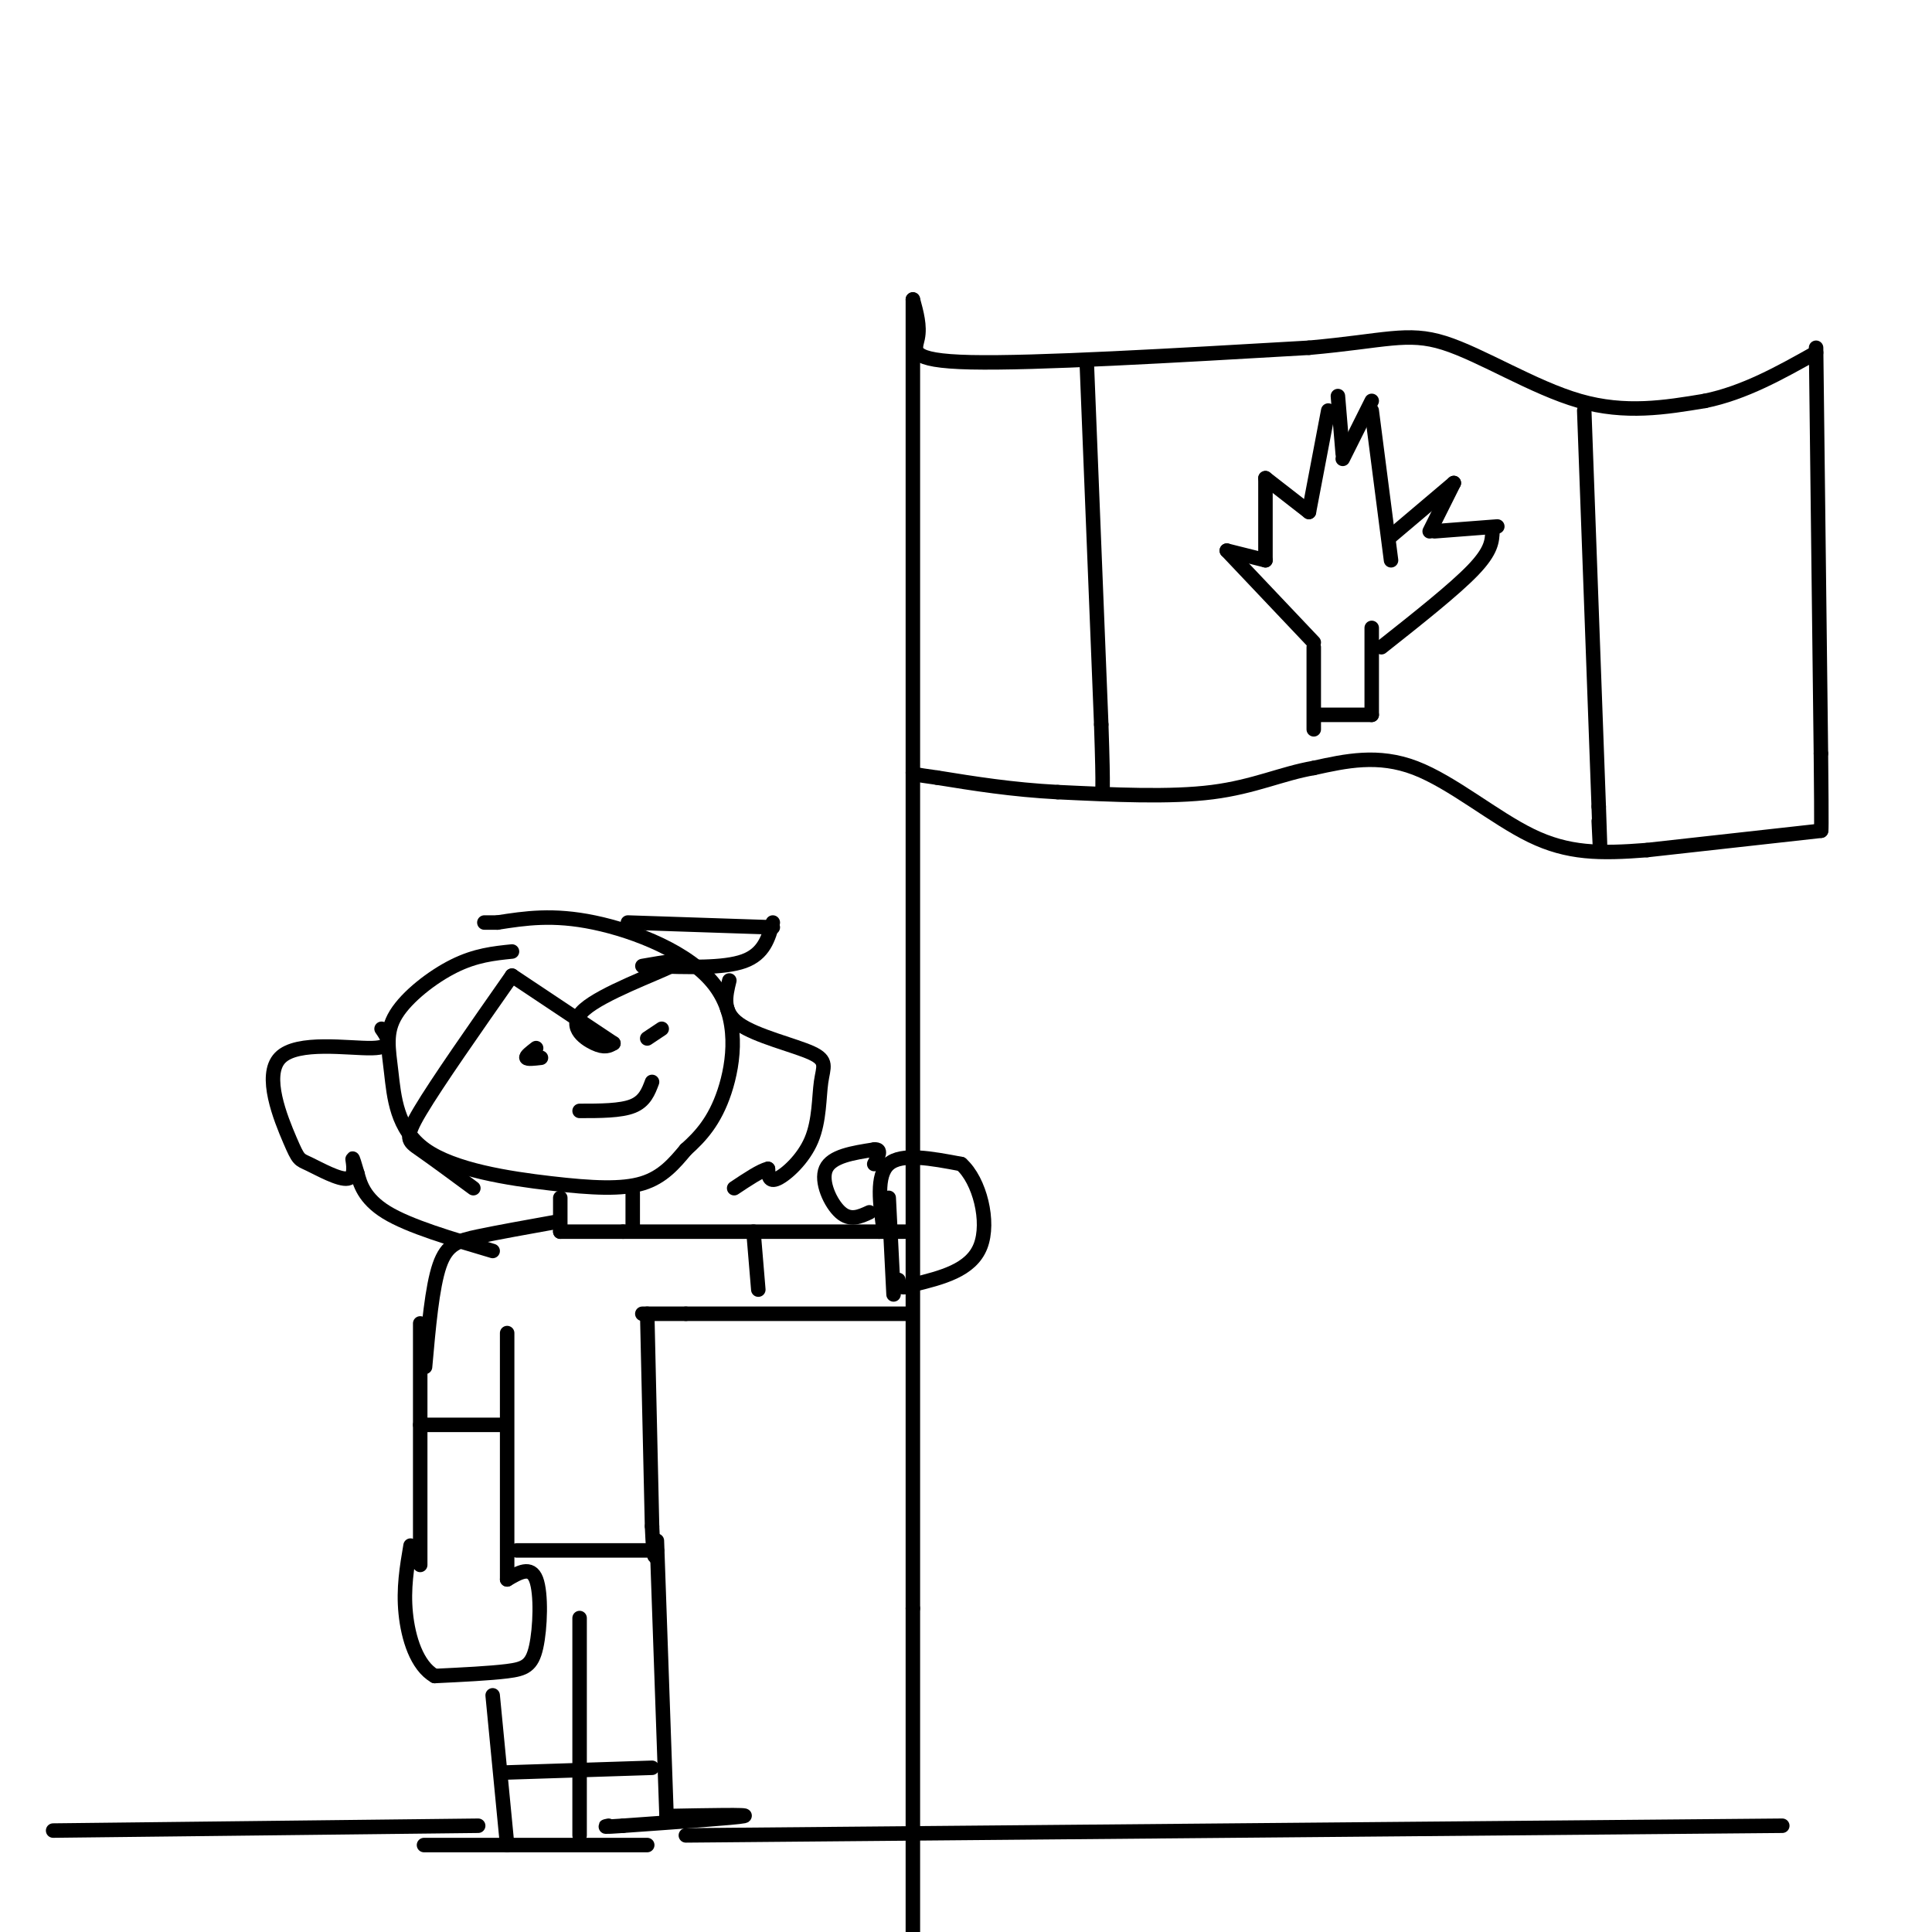 <svg viewBox='0 0 400 400' version='1.1' xmlns='http://www.w3.org/2000/svg' xmlns:xlink='http://www.w3.org/1999/xlink'><g fill='none' stroke='rgb(0,0,0)' stroke-width='3' stroke-linecap='round' stroke-linejoin='round'><path d='M189,62c0.000,0.000 0.000,271.000 0,271'/><path d='M189,333c0.000,56.333 0.000,61.667 0,67'/><path d='M189,62c0.756,2.756 1.511,5.511 1,8c-0.511,2.489 -2.289,4.711 11,5c13.289,0.289 41.644,-1.356 70,-3'/><path d='M271,72c15.810,-1.405 20.333,-3.417 28,-1c7.667,2.417 18.476,9.262 28,12c9.524,2.738 17.762,1.369 26,0'/><path d='M353,83c8.167,-1.667 15.583,-5.833 23,-10'/><path d='M376,72c0.000,0.000 1.000,84.000 1,84'/><path d='M377,156c0.167,16.667 0.083,16.333 0,16'/><path d='M377,172c0.000,0.000 -36.000,4.000 -36,4'/><path d='M341,176c-9.821,0.774 -16.375,0.708 -24,-3c-7.625,-3.708 -16.321,-11.060 -24,-14c-7.679,-2.940 -14.339,-1.470 -21,0'/><path d='M272,159c-6.511,1.111 -12.289,3.889 -21,5c-8.711,1.111 -20.356,0.556 -32,0'/><path d='M219,164c-9.500,-0.500 -17.250,-1.750 -25,-3'/><path d='M194,161c-5.000,-0.667 -5.000,-0.833 -5,-1'/><path d='M225,75c0.000,0.000 3.000,75.000 3,75'/><path d='M228,150c0.500,14.833 0.250,14.417 0,14'/><path d='M328,85c0.000,0.000 3.000,82.000 3,82'/><path d='M331,167c0.500,14.167 0.250,8.583 0,3'/><path d='M272,134c0.000,0.000 0.000,17.000 0,17'/><path d='M273,148c0.000,0.000 11.000,0.000 11,0'/><path d='M284,148c0.000,0.000 0.000,-18.000 0,-18'/><path d='M272,133c0.000,0.000 -18.000,-19.000 -18,-19'/><path d='M254,114c0.000,0.000 8.000,2.000 8,2'/><path d='M262,116c0.000,0.000 0.000,-17.000 0,-17'/><path d='M262,99c0.000,0.000 9.000,7.000 9,7'/><path d='M271,106c0.000,0.000 4.000,-21.000 4,-21'/><path d='M277,82c0.000,0.000 1.000,12.000 1,12'/><path d='M278,95c0.000,0.000 6.000,-12.000 6,-12'/><path d='M284,85c0.000,0.000 4.000,31.000 4,31'/><path d='M288,111c0.000,0.000 13.000,-11.000 13,-11'/><path d='M301,100c0.000,0.000 -5.000,10.000 -5,10'/><path d='M297,110c0.000,0.000 13.000,-1.000 13,-1'/><path d='M309,110c-0.083,2.000 -0.167,4.000 -4,8c-3.833,4.000 -11.417,10.000 -19,16'/><path d='M106,197c-3.753,0.384 -7.507,0.768 -12,3c-4.493,2.232 -9.727,6.312 -12,10c-2.273,3.688 -1.587,6.983 -1,12c0.587,5.017 1.075,11.757 7,16c5.925,4.243 17.288,5.988 26,7c8.712,1.012 14.775,1.289 19,0c4.225,-1.289 6.613,-4.145 9,-7'/><path d='M142,238c2.990,-2.675 5.967,-5.861 8,-12c2.033,-6.139 3.124,-15.230 -2,-22c-5.124,-6.770 -16.464,-11.220 -25,-13c-8.536,-1.780 -14.268,-0.890 -20,0'/><path d='M103,191c-3.667,0.000 -2.833,0.000 -2,0'/><path d='M111,217c-1.083,0.833 -2.167,1.667 -2,2c0.167,0.333 1.583,0.167 3,0'/><path d='M137,213c0.000,0.000 -3.000,2.000 -3,2'/><path d='M120,230c4.250,0.000 8.500,0.000 11,-1c2.500,-1.000 3.250,-3.000 4,-5'/><path d='M130,191c0.000,0.000 30.000,1.000 30,1'/><path d='M160,191c-0.917,3.250 -1.833,6.500 -6,8c-4.167,1.500 -11.583,1.250 -19,1'/><path d='M133,200c4.607,-0.810 9.214,-1.619 6,0c-3.214,1.619 -14.250,5.667 -18,9c-3.750,3.333 -0.214,5.952 2,7c2.214,1.048 3.107,0.524 4,0'/><path d='M127,216c0.000,0.000 -21.000,-14.000 -21,-14'/><path d='M106,202c-7.778,11.111 -15.556,22.222 -19,28c-3.444,5.778 -2.556,6.222 0,8c2.556,1.778 6.778,4.889 11,8'/><path d='M79,213c1.352,1.948 2.703,3.897 -2,4c-4.703,0.103 -15.461,-1.639 -19,2c-3.539,3.639 0.140,12.660 2,17c1.860,4.340 1.901,3.998 4,5c2.099,1.002 6.258,3.347 8,3c1.742,-0.347 1.069,-3.385 1,-4c-0.069,-0.615 0.465,1.192 1,3'/><path d='M74,243c0.511,1.889 1.289,5.111 6,8c4.711,2.889 13.356,5.444 22,8'/><path d='M151,203c-0.791,3.227 -1.581,6.454 2,9c3.581,2.546 11.534,4.412 15,6c3.466,1.588 2.444,2.900 2,6c-0.444,3.100 -0.312,7.988 -2,12c-1.688,4.012 -5.197,7.146 -7,8c-1.803,0.854 -1.902,-0.573 -2,-2'/><path d='M159,242c-1.500,0.333 -4.250,2.167 -7,4'/><path d='M116,248c0.000,0.000 0.000,7.000 0,7'/><path d='M131,247c0.000,0.000 0.000,7.000 0,7'/><path d='M116,255c0.000,0.000 13.000,0.000 13,0'/><path d='M129,255c0.000,0.000 53.000,0.000 53,0'/><path d='M182,255c9.000,0.000 5.000,0.000 1,0'/><path d='M183,255c-0.833,-5.833 -1.667,-11.667 1,-14c2.667,-2.333 8.833,-1.167 15,0'/><path d='M199,241c3.844,3.422 5.956,11.978 4,17c-1.956,5.022 -7.978,6.511 -14,8'/><path d='M189,266c-2.833,1.167 -2.917,0.083 -3,-1'/><path d='M188,272c0.000,0.000 -46.000,0.000 -46,0'/><path d='M142,272c-9.167,0.000 -9.083,0.000 -9,0'/><path d='M185,268c0.000,0.000 -1.000,-20.000 -1,-20'/><path d='M180,251c-1.978,0.911 -3.956,1.822 -6,0c-2.044,-1.822 -4.156,-6.378 -3,-9c1.156,-2.622 5.578,-3.311 10,-4'/><path d='M181,238c1.667,-0.167 0.833,1.417 0,3'/><path d='M156,255c0.000,0.000 1.000,12.000 1,12'/><path d='M115,253c-5.933,1.067 -11.867,2.133 -16,3c-4.133,0.867 -6.467,1.533 -8,6c-1.533,4.467 -2.267,12.733 -3,21'/><path d='M87,274c0.000,0.000 0.000,50.000 0,50'/><path d='M105,276c0.000,0.000 0.000,51.000 0,51'/><path d='M105,327c2.446,-1.440 4.893,-2.881 6,0c1.107,2.881 0.875,10.083 0,14c-0.875,3.917 -2.393,4.548 -6,5c-3.607,0.452 -9.304,0.726 -15,1'/><path d='M90,347c-3.711,-2.111 -5.489,-7.889 -6,-13c-0.511,-5.111 0.244,-9.556 1,-14'/><path d='M87,295c0.000,0.000 17.000,0.000 17,0'/><path d='M134,272c0.000,0.000 1.000,44.000 1,44'/><path d='M135,316c0.333,8.167 0.667,6.583 1,5'/><path d='M136,321c0.000,0.000 -29.000,0.000 -29,0'/><path d='M136,319c0.000,0.000 2.000,57.000 2,57'/><path d='M138,376c8.750,-0.167 17.500,-0.333 16,0c-1.500,0.333 -13.250,1.167 -25,2'/><path d='M129,378c-4.667,0.333 -3.833,0.167 -3,0'/><path d='M102,351c0.000,0.000 3.000,31.000 3,31'/><path d='M105,382c-10.417,0.000 -20.833,0.000 -16,0c4.833,0.000 24.917,0.000 45,0'/><path d='M120,335c0.000,0.000 0.000,45.000 0,45'/><path d='M104,367c0.000,0.000 31.000,-1.000 31,-1'/><path d='M99,378c0.000,0.000 -88.000,1.000 -88,1'/><path d='M142,380c0.000,0.000 227.000,-2.000 227,-2'/></g>
</svg>